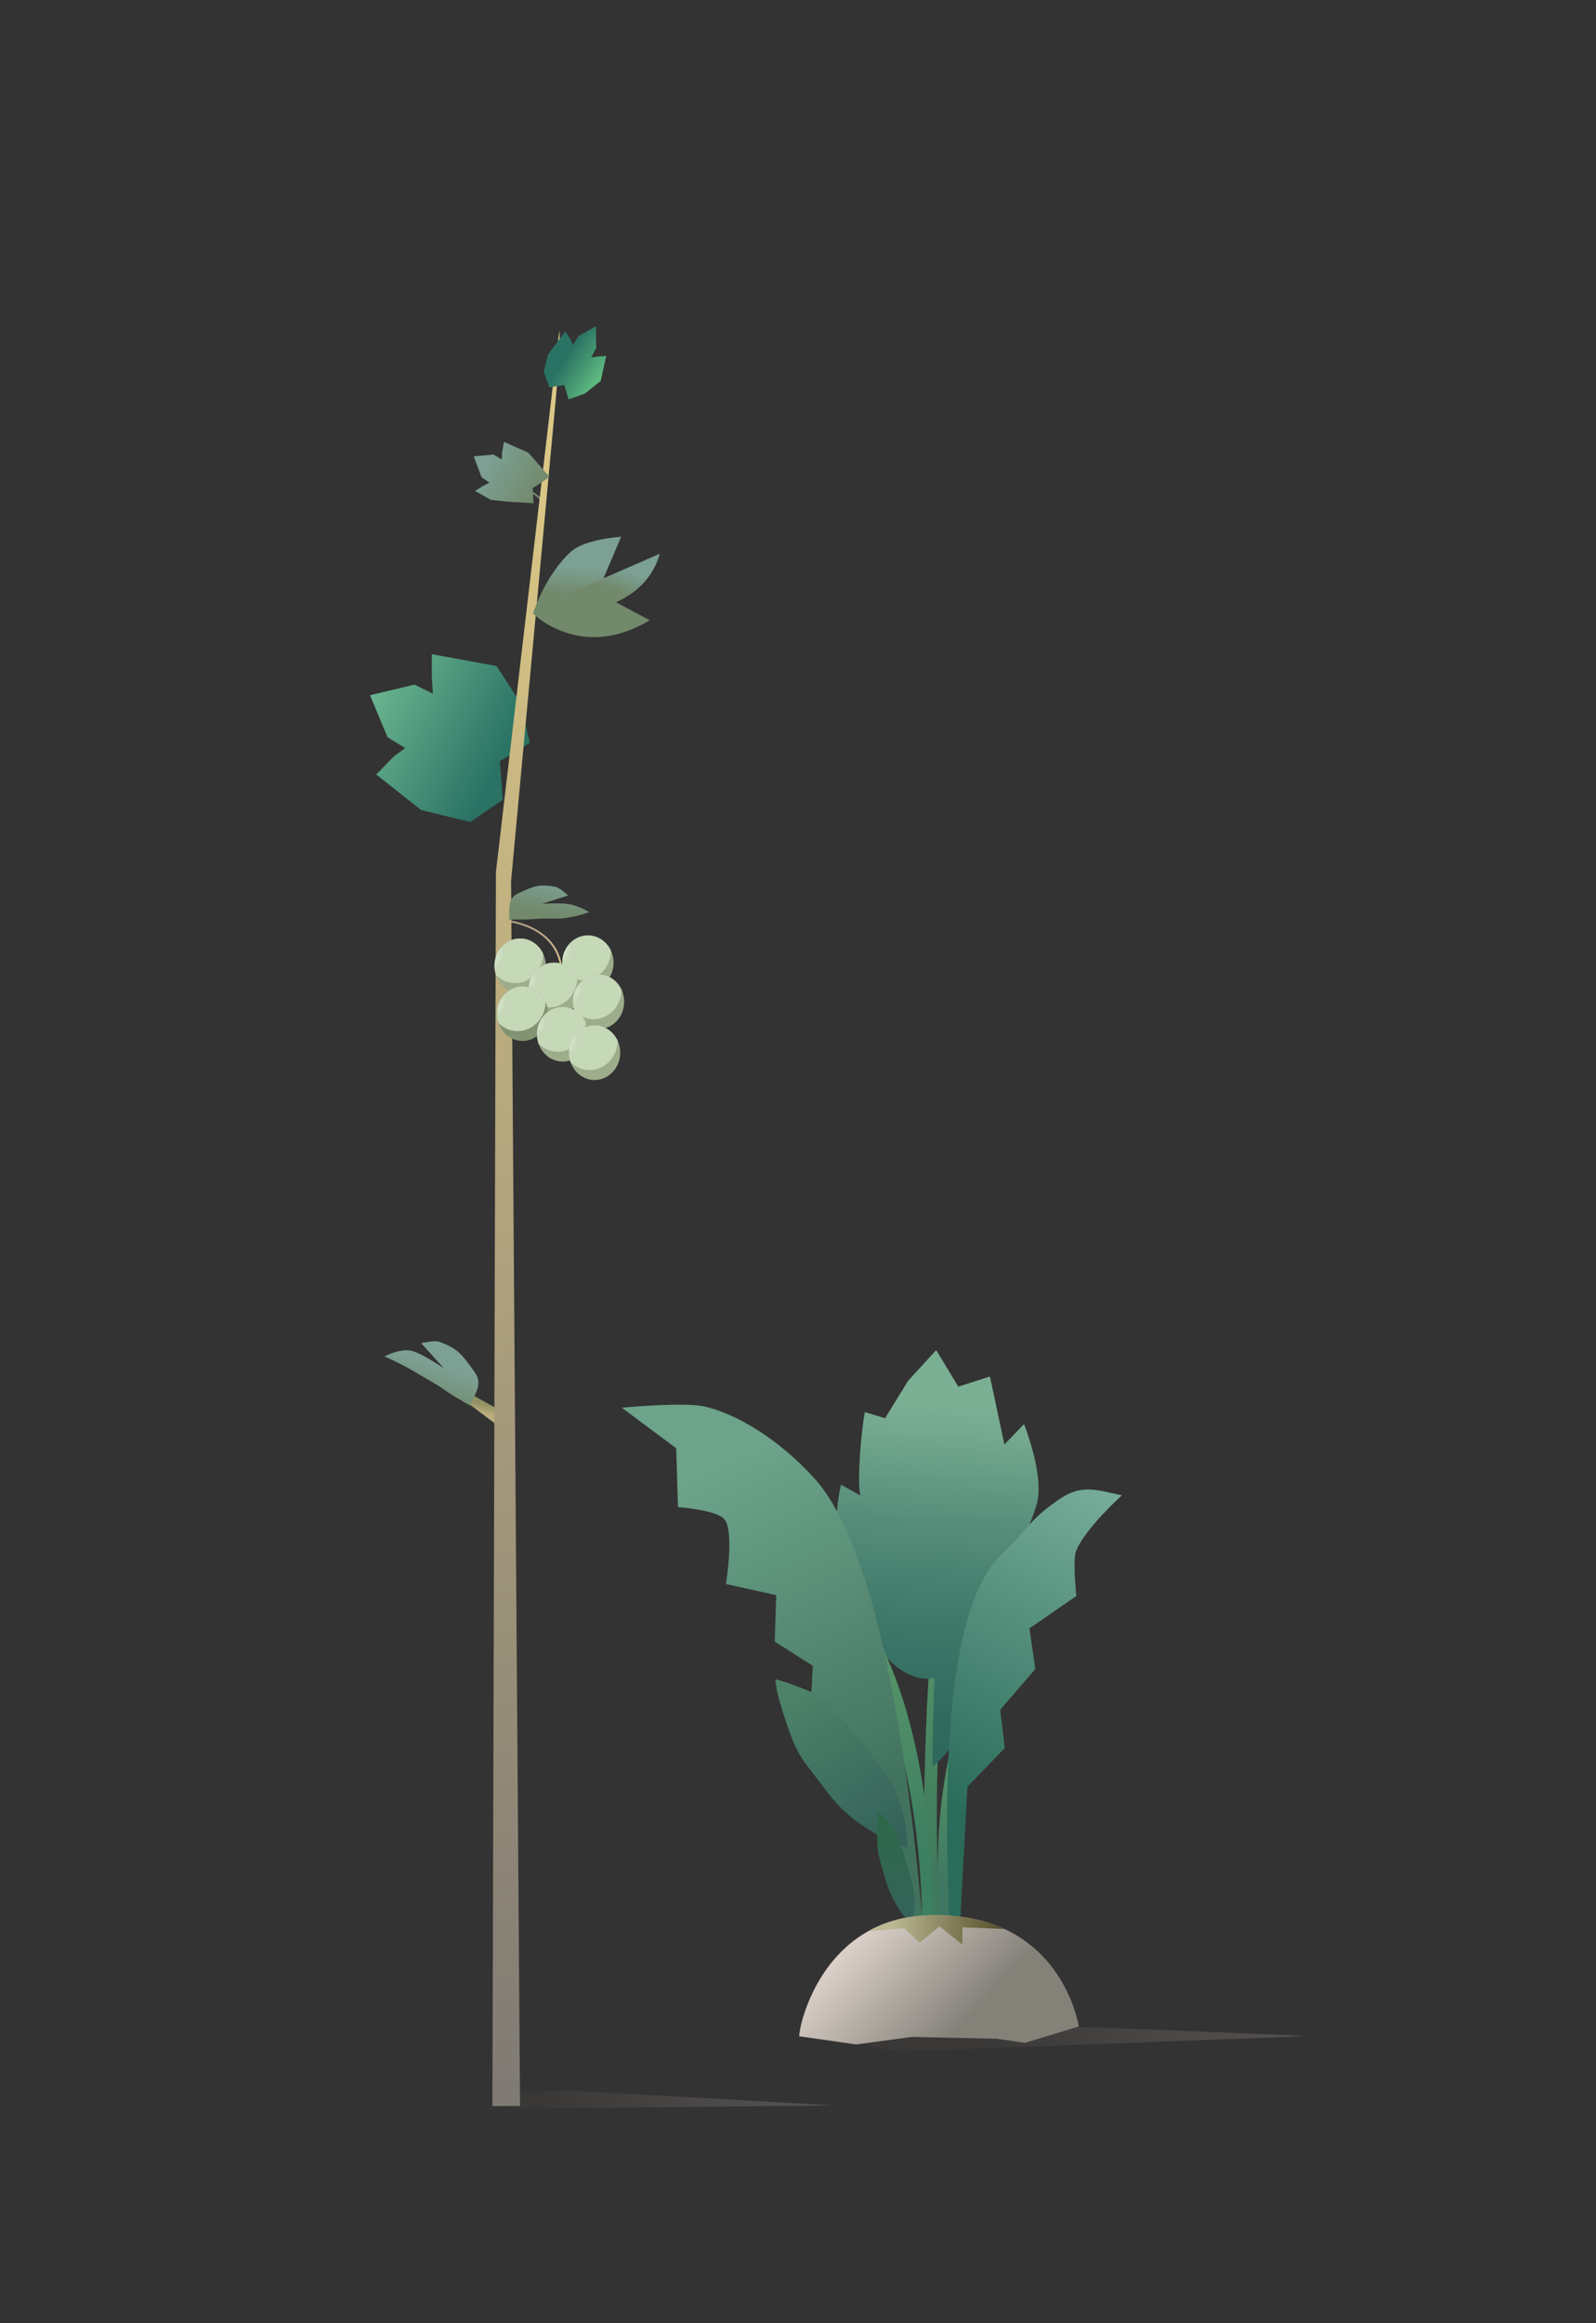 <svg xmlns="http://www.w3.org/2000/svg" xmlns:xlink="http://www.w3.org/1999/xlink" viewBox="0 0 440 640">
  <rect x="0" y="0" width="440" height="640" fill="#333333" stroke="none"/>
  <defs>
    <style>
      .cls-1 {
        fill: #9dad8c;
      }

      .cls-2 {
        fill: #819372;
      }

      .cls-3, .cls-6, .cls-8 {
        fill: none;
      }

      .cls-4 {
        isolation: isolate;
      }

      .cls-32, .cls-5 {
        opacity: 0.22;
        mix-blend-mode: multiply;
      }

      .cls-5 {
        fill: url(#Unbenannter_Verlauf_7);
      }

      .cls-6, .cls-8 {
        stroke-miterlimit: 10;
        stroke-width: 0.5px;
      }

      .cls-6 {
        stroke: url(#Unbenannter_Verlauf_88);
      }

      .cls-7 {
        fill: url(#Unbenannter_Verlauf_87);
      }

      .cls-8 {
        stroke: url(#Unbenannter_Verlauf_81);
      }

      .cls-9 {
        fill: url(#Unbenannter_Verlauf_86);
      }

      .cls-10 {
        fill: url(#Unbenannter_Verlauf_84);
      }

      .cls-11 {
        clip-path: url(#clip-path);
      }

      .cls-12 {
        fill: #c5d8b8;
      }

      .cls-13 {
        fill: url(#Unbenannter_Verlauf_128);
      }

      .cls-14 {
        clip-path: url(#clip-path-2);
      }

      .cls-15 {
        fill: url(#Unbenannter_Verlauf_128-2);
      }

      .cls-16 {
        clip-path: url(#clip-path-3);
      }

      .cls-17 {
        fill: url(#Unbenannter_Verlauf_128-3);
      }

      .cls-18 {
        clip-path: url(#clip-path-4);
      }

      .cls-19 {
        fill: url(#Unbenannter_Verlauf_128-4);
      }

      .cls-20 {
        clip-path: url(#clip-path-5);
      }

      .cls-21 {
        fill: url(#Unbenannter_Verlauf_128-5);
      }

      .cls-22 {
        clip-path: url(#clip-path-6);
      }

      .cls-23 {
        fill: url(#Unbenannter_Verlauf_128-6);
      }

      .cls-24 {
        clip-path: url(#clip-path-7);
      }

      .cls-25 {
        fill: url(#Unbenannter_Verlauf_128-7);
      }

      .cls-26 {
        fill: url(#Unbenannter_Verlauf_85);
      }

      .cls-27 {
        fill: url(#Unbenannter_Verlauf_81-2);
      }

      .cls-28 {
        fill: url(#Unbenannter_Verlauf_81-3);
      }

      .cls-29 {
        fill: url(#Unbenannter_Verlauf_81-4);
      }

      .cls-30 {
        fill: url(#Unbenannter_Verlauf_81-5);
      }

      .cls-31 {
        fill: url(#Unbenannter_Verlauf_81-6);
      }

      .cls-32 {
        fill: url(#Unbenannter_Verlauf_2);
      }

      .cls-33 {
        fill: url(#Unbenannter_Verlauf_118);
      }

      .cls-34 {
        fill: url(#Unbenannter_Verlauf_115);
      }

      .cls-35 {
        fill: url(#Unbenannter_Verlauf_119);
      }

      .cls-36 {
        fill: url(#Unbenannter_Verlauf_101);
      }

      .cls-37 {
        fill: url(#Unbenannter_Verlauf_114);
      }

      .cls-38 {
        fill: url(#Unbenannter_Verlauf_120);
      }

      .cls-39 {
        fill: url(#Unbenannter_Verlauf_94);
      }

      .cls-40 {
        fill: url(#Unbenannter_Verlauf_121);
      }

      .cls-41 {
        clip-path: url(#clip-path-8);
      }

      .cls-42 {
        fill: url(#Unbenannter_Verlauf_5);
      }

      .cls-43 {
        fill: url(#Unbenannter_Verlauf_38);
      }
    </style>
    <linearGradient id="Unbenannter_Verlauf_7" data-name="Unbenannter Verlauf 7" x1="138.56" y1="578.36" x2="229.9" y2="578.36" gradientUnits="userSpaceOnUse">
      <stop offset="0.1" stop-color="#4c4742"/>
      <stop offset="1" stop-color="#ddcdc5"/>
    </linearGradient>
    <linearGradient id="Unbenannter_Verlauf_88" data-name="Unbenannter Verlauf 88" x1="240.35" y1="43.07" x2="240.13" y2="27.04" gradientTransform="matrix(0.98, -0.17, 0.17, 0.98, -95.28, 267.27)" gradientUnits="userSpaceOnUse">
      <stop offset="0" stop-color="#dcc886"/>
      <stop offset="1" stop-color="#b2a18d"/>
    </linearGradient>
    <linearGradient id="Unbenannter_Verlauf_87" data-name="Unbenannter Verlauf 87" x1="1569.41" y1="-733.06" x2="1578.95" y2="-733.06" gradientTransform="translate(520.11 2079.9) rotate(-77.96)" gradientUnits="userSpaceOnUse">
      <stop offset="0.33" stop-color="#bcae80"/>
      <stop offset="0.6" stop-color="#939264"/>
    </linearGradient>
    <linearGradient id="Unbenannter_Verlauf_81" data-name="Unbenannter Verlauf 81" x1="54.6" y1="499.3" x2="54.37" y2="502.23" gradientTransform="matrix(0.96, 0.27, -0.24, 0.83, 210.24, -296.36)" gradientUnits="userSpaceOnUse">
      <stop offset="0.33" stop-color="#7ca093"/>
      <stop offset="0.6" stop-color="#72896b"/>
    </linearGradient>
    <linearGradient id="Unbenannter_Verlauf_86" data-name="Unbenannter Verlauf 86" x1="694.59" y1="-1536.75" x2="698.35" y2="-1405.1" gradientTransform="matrix(0.48, -0.88, 0.88, 0.48, 1082.87, 1514.86)" gradientUnits="userSpaceOnUse">
      <stop offset="0.32" stop-color="#71ba93"/>
      <stop offset="0.65" stop-color="#2a7264"/>
    </linearGradient>
    <linearGradient id="Unbenannter_Verlauf_84" data-name="Unbenannter Verlauf 84" x1="148.35" y1="576.61" x2="142.07" y2="116.29" gradientUnits="userSpaceOnUse">
      <stop offset="0" stop-color="#7f7a74"/>
      <stop offset="0.99" stop-color="#dcc886"/>
    </linearGradient>
    <clipPath id="clip-path">
      <ellipse class="cls-1" cx="143.39" cy="266.05" rx="7.07" ry="7.52"/>
    </clipPath>
    <radialGradient id="Unbenannter_Verlauf_128" data-name="Unbenannter Verlauf 128" cx="264.79" cy="-1577.26" r="5.07" gradientTransform="matrix(0.74, -0.41, -0.38, -0.79, -660.58, -874.87)" gradientUnits="userSpaceOnUse">
      <stop offset="0" stop-color="#fff" stop-opacity="0.6"/>
      <stop offset="1" stop-color="#fff" stop-opacity="0"/>
    </radialGradient>
    <clipPath id="clip-path-2">
      <ellipse class="cls-1" cx="162.08" cy="265.21" rx="7.07" ry="7.52"/>
    </clipPath>
    <radialGradient id="Unbenannter_Verlauf_128-2" cx="285.13" cy="-1586.68" r="5.07" xlink:href="#Unbenannter_Verlauf_128"/>
    <clipPath id="clip-path-3">
      <ellipse class="cls-1" cx="152.78" cy="272.71" rx="7.07" ry="7.52"/>
    </clipPath>
    <radialGradient id="Unbenannter_Verlauf_128-3" cx="271.36" cy="-1589.08" r="5.07" xlink:href="#Unbenannter_Verlauf_128"/>
    <clipPath id="clip-path-4">
      <ellipse class="cls-2" cx="144.06" cy="279.24" rx="7.07" ry="7.52"/>
    </clipPath>
    <radialGradient id="Unbenannter_Verlauf_128-4" cx="258.7" cy="-1590.84" r="5.07" xlink:href="#Unbenannter_Verlauf_128"/>
    <clipPath id="clip-path-5">
      <ellipse class="cls-1" cx="165" cy="275.97" rx="7.07" ry="7.52"/>
    </clipPath>
    <radialGradient id="Unbenannter_Verlauf_128-5" cx="282.69" cy="-1599.05" r="5.07" xlink:href="#Unbenannter_Verlauf_128"/>
    <clipPath id="clip-path-6">
      <ellipse class="cls-1" cx="155.11" cy="284.92" rx="7.07" ry="7.52"/>
    </clipPath>
    <radialGradient id="Unbenannter_Verlauf_128-6" cx="267.55" cy="-1602.59" r="5.07" xlink:href="#Unbenannter_Verlauf_128"/>
    <clipPath id="clip-path-7">
      <ellipse class="cls-1" cx="163.92" cy="290" rx="7.07" ry="7.52"/>
    </clipPath>
    <radialGradient id="Unbenannter_Verlauf_128-7" cx="274.31" cy="-1612.5" r="5.07" xlink:href="#Unbenannter_Verlauf_128"/>
    <linearGradient id="Unbenannter_Verlauf_85" data-name="Unbenannter Verlauf 85" x1="-1176.51" y1="-1092.63" x2="-1154.85" y2="-1092.63" gradientTransform="matrix(0.62, 0.41, -0.55, 0.84, 285.91, 1495.89)" gradientUnits="userSpaceOnUse">
      <stop offset="0.02" stop-color="#2a7264"/>
      <stop offset="0.83" stop-color="#69c885"/>
    </linearGradient>
    <linearGradient id="Unbenannter_Verlauf_81-2" x1="2982.32" y1="712.85" x2="2983.09" y2="740.03" gradientTransform="matrix(-0.96, -0.27, -0.41, 1.43, 3284.41, 150.8)" xlink:href="#Unbenannter_Verlauf_81"/>
    <linearGradient id="Unbenannter_Verlauf_81-3" x1="164.79" y1="147.37" x2="162.59" y2="175.49" gradientTransform="matrix(1, 0, 0, 1, 0, 0)" xlink:href="#Unbenannter_Verlauf_81"/>
    <linearGradient id="Unbenannter_Verlauf_81-4" x1="86" y1="500.62" x2="84.25" y2="523.02" gradientTransform="matrix(0.97, 0.25, -0.25, 0.97, 215.19, -357.3)" xlink:href="#Unbenannter_Verlauf_81"/>
    <linearGradient id="Unbenannter_Verlauf_81-5" x1="4255.1" y1="-1842.15" x2="4256.86" y2="-1780.42" gradientTransform="matrix(-0.46, 0.8, 0.84, 0.49, 3619.29, -2378.94)" xlink:href="#Unbenannter_Verlauf_81"/>
    <linearGradient id="Unbenannter_Verlauf_81-6" x1="-122.91" y1="554.25" x2="-122.15" y2="580.75" gradientTransform="matrix(0.82, 0.18, -0.27, 1.18, 403.24, -399.41)" xlink:href="#Unbenannter_Verlauf_81"/>
    <linearGradient id="Unbenannter_Verlauf_2" data-name="Unbenannter Verlauf 2" x1="236.4" y1="561.24" x2="369.52" y2="561.24" gradientUnits="userSpaceOnUse">
      <stop offset="0.23" stop-color="#4c4742"/>
      <stop offset="1" stop-color="#ddcdc5"/>
    </linearGradient>
    <linearGradient id="Unbenannter_Verlauf_118" data-name="Unbenannter Verlauf 118" x1="258.56" y1="535.95" x2="260.35" y2="419.24" gradientUnits="userSpaceOnUse">
      <stop offset="0.18" stop-color="#3f7a5c"/>
      <stop offset="0.76" stop-color="#559268"/>
    </linearGradient>
    <linearGradient id="Unbenannter_Verlauf_115" data-name="Unbenannter Verlauf 115" x1="260.97" y1="-82.86" x2="243.89" y2="46.8" gradientTransform="matrix(1.13, -0.1, 0.13, 1.42, -21.87, 494.85)" gradientUnits="userSpaceOnUse">
      <stop offset="0.2" stop-color="#7baf94"/>
      <stop offset="0.22" stop-color="#77ab91"/>
      <stop offset="0.37" stop-color="#568d7a"/>
      <stop offset="0.52" stop-color="#3e7869"/>
      <stop offset="0.66" stop-color="#306a5f"/>
      <stop offset="0.77" stop-color="#2b665b"/>
    </linearGradient>
    <linearGradient id="Unbenannter_Verlauf_119" data-name="Unbenannter Verlauf 119" x1="266.8" y1="523.94" x2="289.3" y2="441.69" gradientTransform="translate(-23.26 22.72) rotate(-1.71)" gradientUnits="userSpaceOnUse">
      <stop offset="0.22" stop-color="#3e7762"/>
      <stop offset="0.62" stop-color="#559268"/>
    </linearGradient>
    <linearGradient id="Unbenannter_Verlauf_101" data-name="Unbenannter Verlauf 101" x1="245.64" y1="535.8" x2="229.58" y2="437.69" gradientUnits="userSpaceOnUse">
      <stop offset="0.24" stop-color="#3d7f61"/>
      <stop offset="0.76" stop-color="#559268"/>
    </linearGradient>
    <linearGradient id="Unbenannter_Verlauf_114" data-name="Unbenannter Verlauf 114" x1="369.52" y1="438.35" x2="465.98" y2="585.92" gradientTransform="translate(-116.52 -109.11) rotate(7.94)" gradientUnits="userSpaceOnUse">
      <stop offset="0.17" stop-color="#6ca38a"/>
      <stop offset="0.73" stop-color="#41725e"/>
    </linearGradient>
    <linearGradient id="Unbenannter_Verlauf_120" data-name="Unbenannter Verlauf 120" x1="2426.78" y1="483.21" x2="2328.4" y2="310.48" gradientTransform="matrix(-1, 0.06, 0.06, 1, 2645.96, -115.2)" gradientUnits="userSpaceOnUse">
      <stop offset="0.1" stop-color="#2a6b59"/>
      <stop offset="0.61" stop-color="#79af9b"/>
      <stop offset="0.88" stop-color="#789e8a"/>
    </linearGradient>
    <linearGradient id="Unbenannter_Verlauf_94" data-name="Unbenannter Verlauf 94" x1="262.72" y1="358.23" x2="311.47" y2="475.9" gradientTransform="translate(-112.63 121.77) rotate(-8.79)" gradientUnits="userSpaceOnUse">
      <stop offset="0.28" stop-color="#4d8269"/>
      <stop offset="0.65" stop-color="#35635a"/>
    </linearGradient>
    <linearGradient id="Unbenannter_Verlauf_121" data-name="Unbenannter Verlauf 121" x1="-447.81" y1="526.82" x2="-399.06" y2="644.49" gradientTransform="matrix(0.44, 0.15, -0.07, 0.53, 471.33, 272.33)" gradientUnits="userSpaceOnUse">
      <stop offset="0.27" stop-color="#2e684b"/>
      <stop offset="0.65" stop-color="#35635a"/>
    </linearGradient>
    <clipPath id="clip-path-8">
      <path class="cls-3" d="M297.4,558.25s-4.7-32-41.67-30.62c-28.9,1.06-35.4,29.94-35.4,33.32l15.74,2.25,15.3-2.07,23.4.5,7.84,1.12Z"/>
    </clipPath>
    <linearGradient id="Unbenannter_Verlauf_5" data-name="Unbenannter Verlauf 5" x1="300.4" y1="600.93" x2="200.05" y2="506.42" gradientUnits="userSpaceOnUse">
      <stop offset="0.4" stop-color="#848179"/>
      <stop offset="0.73" stop-color="#ede1da"/>
    </linearGradient>
    <linearGradient id="Unbenannter_Verlauf_38" data-name="Unbenannter Verlauf 38" x1="280.53" y1="531.13" x2="221.13" y2="531.05" gradientUnits="userSpaceOnUse">
      <stop offset="0.05" stop-color="#524a25"/>
      <stop offset="0.59" stop-color="#bcba95"/>
    </linearGradient>
  </defs>
  <title>1209_Weinbau-Zuckerrübe</title>
  <g class="cls-4">
    <g id="Ebene_1" data-name="Ebene 1">
      <g id="Ebene_2" data-name="Ebene 2">
        <g>
          <path id="Schatten_Apfel" data-name="Schatten Apfel" class="cls-5" d="M140,579.62l3.59,1.24L229.9,580l-73.71-4.14-17.63.54Z"/>
          <g>
            <path class="cls-6" d="M139.8,253.71s13.68,1.16,15,13.2"/>
            <polygon class="cls-7" points="138.78 393.87 127.68 385.56 124.23 381.02 138.78 388.99 138.78 393.87"/>
            <path class="cls-8" d="M138.32,133.88c.11-.15,10,.16,11.45,5.15"/>
            <polygon class="cls-9" points="138.61 220.31 129.64 226.44 116.09 223.14 103.73 213.36 108.55 208.41 111.69 206.08 106.84 203.09 102.01 191.52 114.29 188.6 119.33 191.08 119.05 186.78 119.06 180.22 136.89 183.48 143.42 193.5 146.06 204.64 137.83 209.68 138.61 220.31"/>
            <polygon class="cls-10" points="154.45 96.68 154.21 90.91 136.72 240.22 135.75 580.2 143.37 580.14 140.9 242.69 154.45 96.68"/>
            <g>
              <g>
                <ellipse class="cls-1" cx="143.39" cy="266.05" rx="7.07" ry="7.52"/>
                <g class="cls-11">
                  <ellipse class="cls-12" cx="142.05" cy="262.61" rx="7.72" ry="8.22" transform="translate(-1.53 0.83) rotate(-0.33)"/>
                  <ellipse class="cls-13" cx="138.46" cy="262.41" rx="4.23" ry="4.5"/>
                </g>
              </g>
              <g>
                <ellipse class="cls-1" cx="162.08" cy="265.21" rx="7.07" ry="7.52"/>
                <g class="cls-14">
                  <ellipse class="cls-12" cx="160.73" cy="261.78" rx="7.72" ry="8.22" transform="translate(-1.52 0.94) rotate(-0.33)"/>
                  <ellipse class="cls-15" cx="157.14" cy="261.58" rx="4.23" ry="4.5"/>
                </g>
              </g>
              <g>
                <ellipse class="cls-1" cx="152.78" cy="272.71" rx="7.07" ry="7.52"/>
                <g class="cls-16">
                  <ellipse class="cls-12" cx="151.44" cy="269.27" rx="7.72" ry="8.22" transform="translate(-1.57 0.89) rotate(-0.33)"/>
                  <ellipse class="cls-17" cx="147.84" cy="269.07" rx="4.23" ry="4.5"/>
                </g>
              </g>
              <g>
                <ellipse class="cls-2" cx="144.06" cy="279.24" rx="7.07" ry="7.52"/>
                <g class="cls-18">
                  <ellipse class="cls-12" cx="142.72" cy="275.81" rx="7.72" ry="8.22" transform="translate(-1.6 0.84) rotate(-0.33)"/>
                  <ellipse class="cls-19" cx="139.13" cy="275.61" rx="4.23" ry="4.5"/>
                </g>
              </g>
              <g>
                <ellipse class="cls-1" cx="165" cy="275.97" rx="7.07" ry="7.52"/>
                <g class="cls-20">
                  <ellipse class="cls-12" cx="163.65" cy="272.54" rx="7.72" ry="8.22" transform="translate(-1.58 0.96) rotate(-0.33)"/>
                  <ellipse class="cls-21" cx="160.06" cy="272.34" rx="4.23" ry="4.5"/>
                </g>
              </g>
              <g>
                <ellipse class="cls-1" cx="155.11" cy="284.92" rx="7.07" ry="7.52"/>
                <g class="cls-22">
                  <ellipse class="cls-12" cx="153.77" cy="281.49" rx="7.72" ry="8.22" transform="translate(-1.64 0.9) rotate(-0.33)"/>
                  <ellipse class="cls-23" cx="150.18" cy="281.29" rx="4.23" ry="4.5"/>
                </g>
              </g>
              <g>
                <ellipse class="cls-1" cx="163.92" cy="290" rx="7.07" ry="7.52"/>
                <g class="cls-24">
                  <ellipse class="cls-12" cx="162.57" cy="286.56" rx="7.72" ry="8.22" transform="translate(-1.67 0.95) rotate(-0.33)"/>
                  <ellipse class="cls-25" cx="158.98" cy="286.36" rx="4.23" ry="4.5"/>
                </g>
              </g>
            </g>
            <polygon class="cls-26" points="151.46 106.71 149.91 102.42 151.07 97.66 155.85 91.28 157.32 93.55 157.93 95.04 159.49 92.56 164.3 89.88 164.35 95.89 162.97 98.46 164.63 98.21 167.12 98.05 165.6 104.94 161.23 108.43 156.77 110.02 155.57 106.06 151.46 106.71"/>
            <path class="cls-27" d="M129.56,387.17s-4.65-2.61-6.7-4.07c-3.08-2.2-6-3.63-8.17-5a82.72,82.72,0,0,0-8.7-4.43s4.67-2.48,7.88-1.44,8.54,4.75,8.54,4.75l-6.3-6.95s3.62-.91,5-.39c5.11,1.85,6.18,3.43,9.5,8C133.21,381.1,131.33,383.2,129.56,387.17Z"/>
            <g>
              <path class="cls-28" d="M146.94,169s3.21-10.4,10.43-17c3.92-3.57,13.87-4.12,13.87-4.12l-6.52,15.32,14.4,7.66C160.12,182.33,146.94,169,146.94,169Z"/>
              <path class="cls-29" d="M152.83,165.22l29.07-12.68A19.91,19.91,0,0,1,173,164.21C159.24,172.59,152.83,165.22,152.83,165.22Z"/>
            </g>
            <polygon class="cls-30" points="148.91 133.18 151.5 131.36 145.67 124.72 138.94 121.72 138.4 124.78 138.37 126.58 136.03 125.22 130.61 125.72 132.74 131.43 134.94 132.98 133.31 133.79 130.95 135.22 135.3 137.71 140.61 138.25 147.09 138.63 146.83 134.48 148.91 133.18"/>
            <path class="cls-31" d="M140.35,253.29s4.39.09,6.44-.09c3.09-.28,5.74-.09,7.89-.16a32.8,32.8,0,0,0,7.72-1.76,16.1,16.1,0,0,0-4.94-2.08c-2.73-.6-8.05-.2-8.05-.2l7.23-2.31s-2.34-2.17-3.57-2.4c-4.45-.82-5.83-.15-10,1.7C139.92,247.42,140.52,249.71,140.35,253.29Z"/>
          </g>
        </g>
      </g>
      <g id="Zuckerrübe">
        <path id="Schatten_Apfel-2" data-name="Schatten Apfel" class="cls-32" d="M227.25,560.75l19.87,4.45,113.25-4.29s-77.77-3.63-112.62-3.63l-13.32.3Z"/>
        <path class="cls-33" d="M264.7,419.73l-3.26-.48-5,36.59c-2.64,33.58-1.58,81-1.55,82.05l4.77-.19c-.15-4.46-3.54-43.79.88-79.13Z"/>
        <path class="cls-34" d="M289,426.49c-1.9.89-10.34,3-9.2,1.22a54.35,54.35,0,0,0,6.09-13.59c2-8-3.59-21.8-3.59-21.8l-5.39,5.62-4-18.75L264.2,382l-6.1-10.08-7.73,8.44L244,390.68,238.41,389A122.47,122.47,0,0,0,237,402.4c-.46,8,.23,9.61.23,9.61L231.85,409A52.72,52.72,0,0,0,236.52,445c10.86,21.12,21.11,17.16,21.11,17.16s-.86,24.45-.46,24.26c4.22-2,17.34-23.25,24.14-34.34,6.14-10,9.54-18.12,10.57-23.34a2.07,2.07,0,0,0-2.93-2.26Z"/>
        <path class="cls-35" d="M295.23,419.79l-14.46,14.67-.1.17c-28.35,50.27-21.52,85.65-21.16,103.49l3.28.46c-1.33-37-.36-64.48,20-100.69l15.13-16.06Z"/>
        <path class="cls-36" d="M257.17,537.41c.23-13.59.85-60.45-18.05-91.18l-24.58-28.94-3.8,2.88,25.56,32c18.13,29.54,18.29,74.42,17.82,85.67Z"/>
        <path class="cls-37" d="M254.44,529.5c-.91-4.93-6.8-96.74-29.86-122.18-10-11.08-22.15-18.18-30.7-19.93-5.84-1.18-22.46.4-22.46.4l15,11.17.49,16.21s10.78.78,12.83,3.38c2.76,3.5.39,17.81.39,17.81L214,439.43l-.41,12.81,10.49,6.65-.42,8,10.66,9.33s13.43,32.6,16.71,53.46C252.18,536.73,254.44,529.5,254.44,529.5Z"/>
        <path class="cls-38" d="M261.62,530.38c.72-3.8-6.09-82.82,14.53-102.2,7.81-7.34,6.88-8.88,15.63-15,6.25-4.38,10.16-2.81,17.5-1.25,0,0-10.53,9.51-12.66,15.54-.91,2.57.11,12.2.11,12.2l-12.93,8.92,1.62,11.18L275.76,471,277,481.56,266.71,492.2l-2,37.24Z"/>
        <path class="cls-39" d="M227,468.12c-3.45-2.79-13.19-5.55-13.19-5.55-.13,3.2,3,12.3,4.36,15.93,2.39,6.27,4.64,8.09,10.18,15.52,8.3,11.12,21.84,15,21.84,15l.07-.06s-.29-12.36-5.76-19.79S231.26,471.58,227,468.12Z"/>
        <path class="cls-40" d="M247,504.77c-1.1-2.18-4.85-5.77-4.85-5.77-.48,1.56-.37,6.79-.26,8.92.19,3.66.9,5.08,2.26,10a30.42,30.42,0,0,0,7.26,12.45h0s1.5-6.22.17-11.17S248.33,507.46,247,504.77Z"/>
        <g class="cls-41">
          <path class="cls-42" d="M309.81,572.53s-5.84-50.47-51.75-48.34c-35.87,1.67-44,47.27-44,52.6l20.59,4.27,8.35-6.4,38.67,3.2,9.74,1.77Z"/>
          <polygon class="cls-43" points="252.58 526.53 237.78 532.17 249.3 531.18 253.54 535.19 258.99 530.68 265.32 535.69 265.32 530.93 279.02 531.46 267.03 526.53 252.58 526.53"/>
        </g>
      </g>
    </g>
  </g>
</svg>
